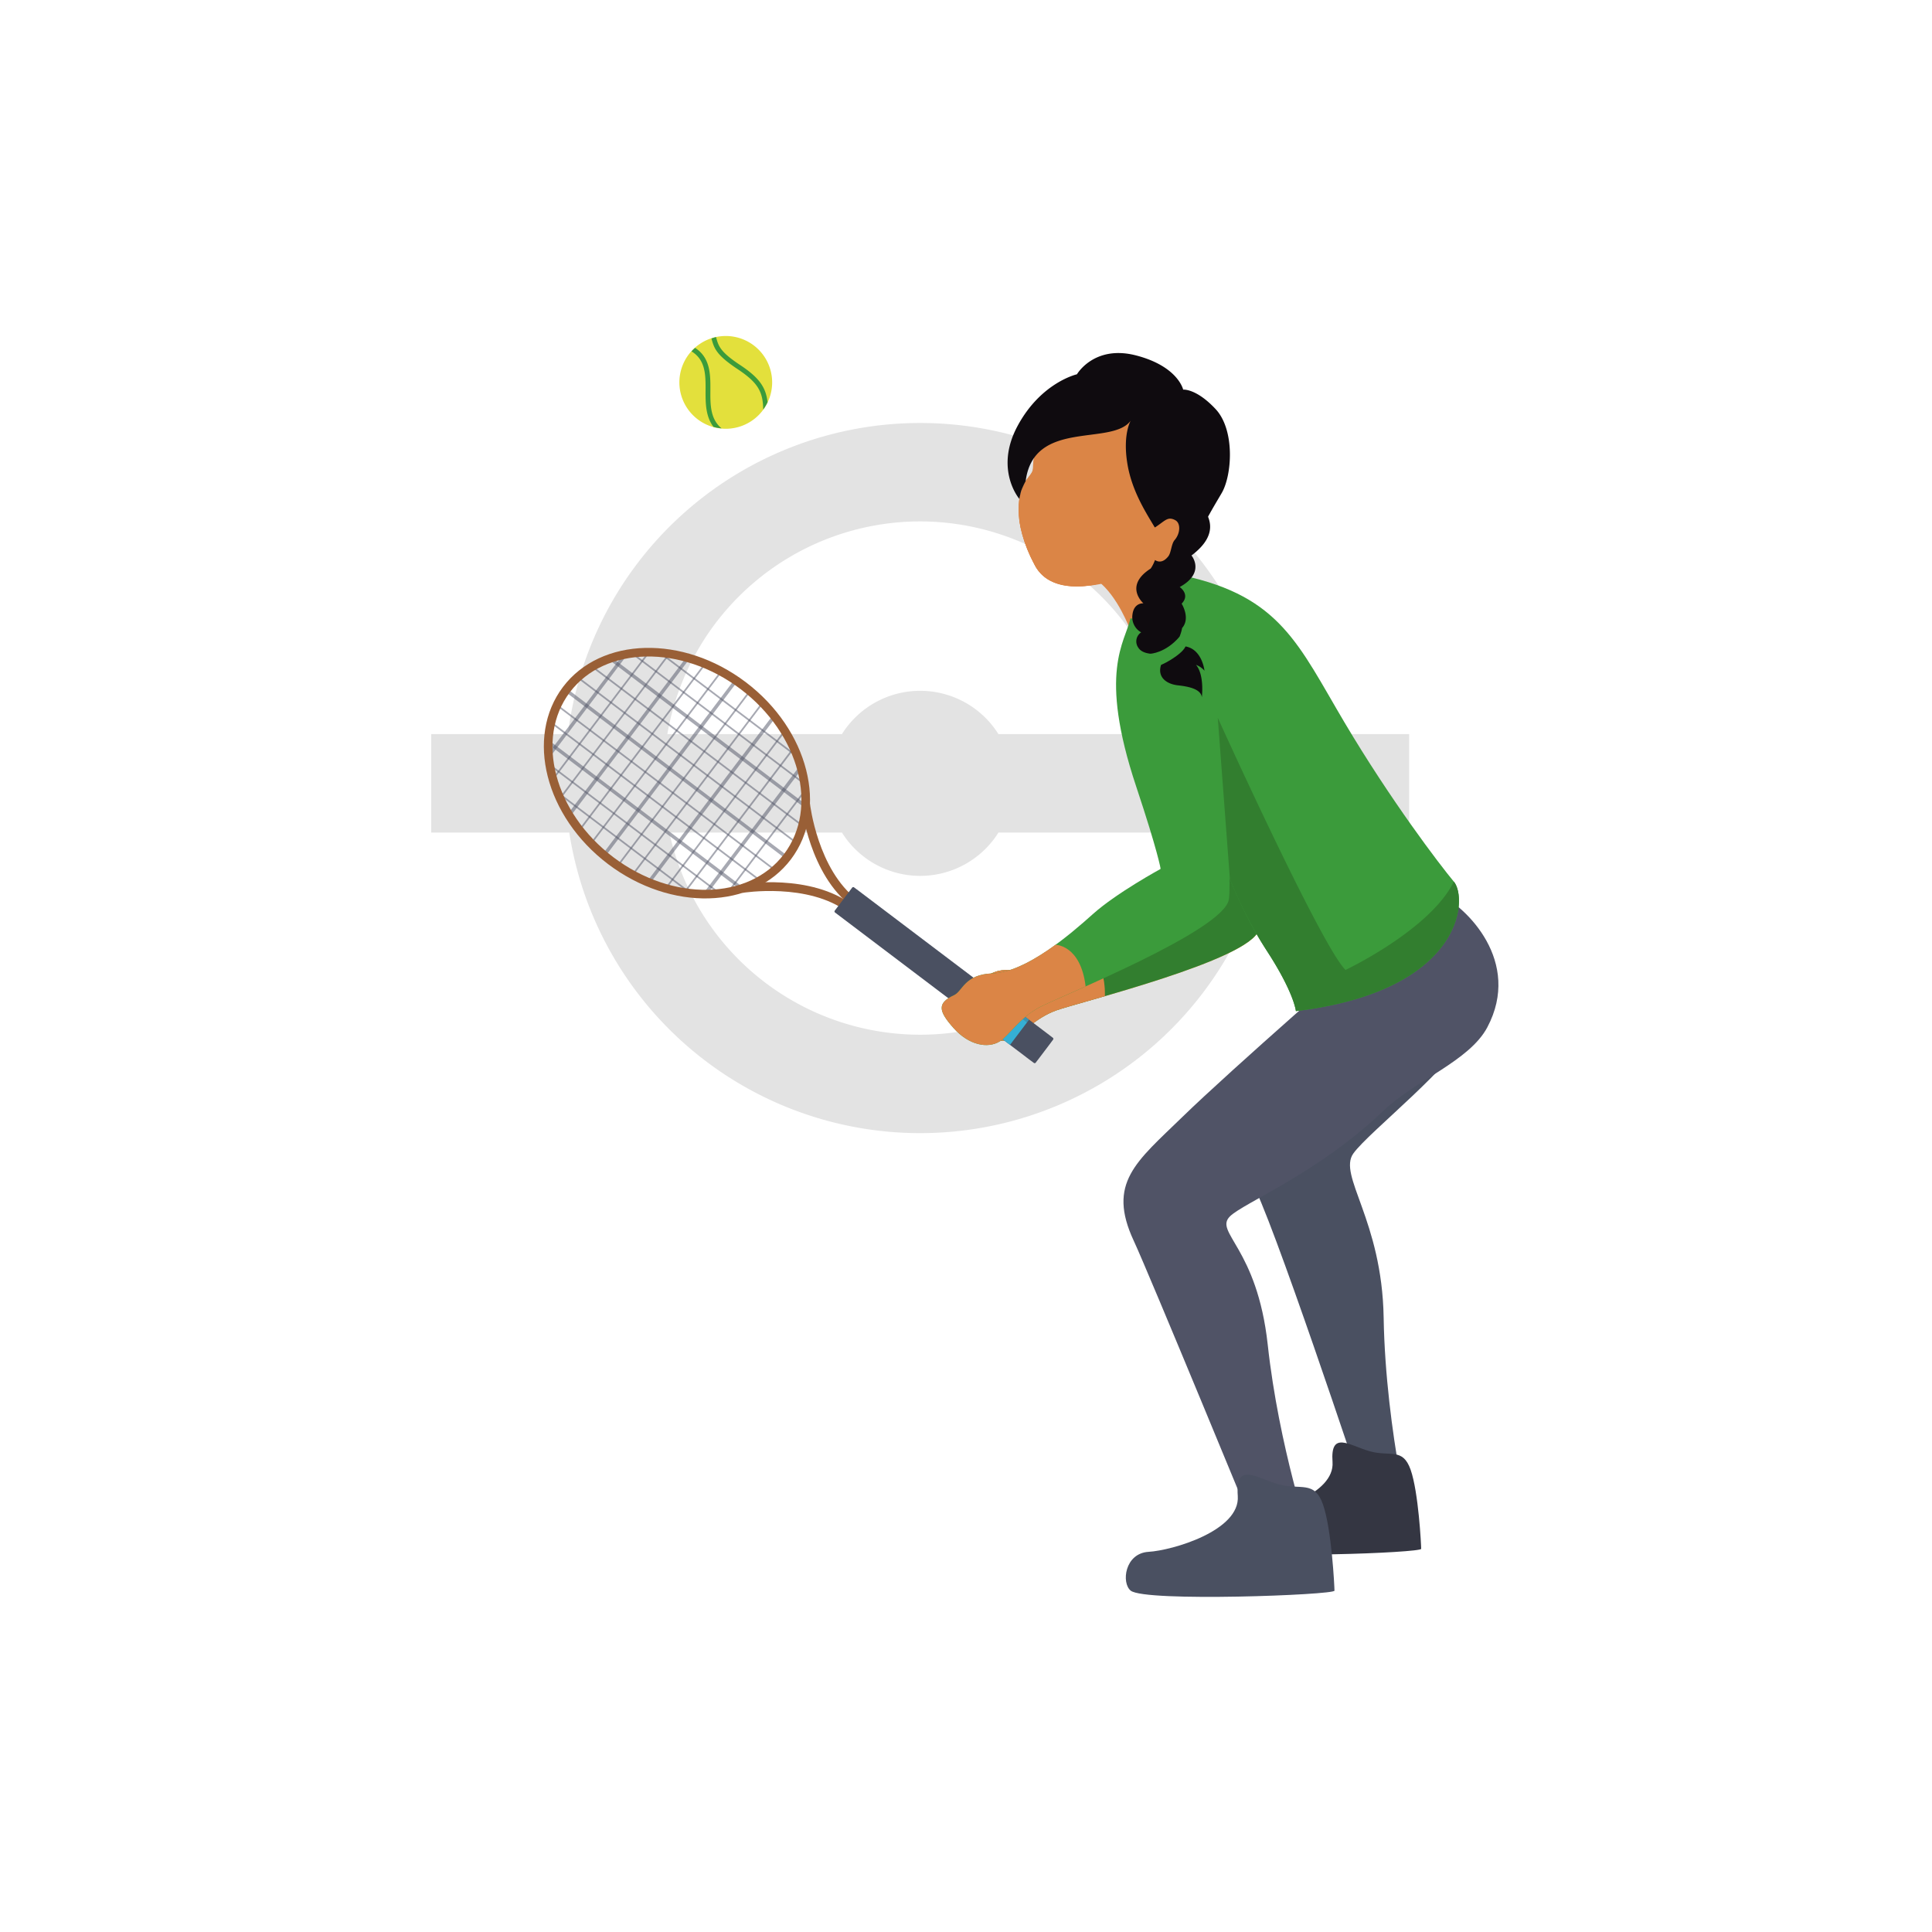 <svg xmlns="http://www.w3.org/2000/svg" xmlns:xlink="http://www.w3.org/1999/xlink" width="690" height="690" viewBox="0 0 690 690">
  <defs>
    <clipPath id="clip-path">
      <rect id="Rettangolo_134" data-name="Rettangolo 134" width="381.148" height="450.318" fill="none"/>
    </clipPath>
    <clipPath id="clip-path-3">
      <rect id="Rettangolo_91" data-name="Rettangolo 91" width="52.016" height="32.117" fill="none"/>
    </clipPath>
    <clipPath id="clip-path-4">
      <path id="Tracciato_986" data-name="Tracciato 986" d="M34.327,88.48c-13.059,17.265-5.982,44.625,15.816,61.111s50.051,15.861,63.109-1.405,5.976-44.624-15.816-61.111c-10.569-8-22.655-11.965-33.793-11.965-11.83,0-22.591,4.481-29.316,13.37" transform="translate(-27.777 -75.11)" fill="none"/>
    </clipPath>
    <clipPath id="clip-path-5">
      <rect id="Rettangolo_93" data-name="Rettangolo 93" width="84.224" height="63.927" fill="none"/>
    </clipPath>
    <clipPath id="clip-path-7">
      <rect id="Rettangolo_96" data-name="Rettangolo 96" width="84.6" height="64.417" fill="none"/>
    </clipPath>
    <clipPath id="clip-path-8">
      <rect id="Rettangolo_97" data-name="Rettangolo 97" width="84.231" height="63.928" fill="none"/>
    </clipPath>
    <clipPath id="clip-path-13">
      <rect id="Rettangolo_104" data-name="Rettangolo 104" width="84.6" height="64.418" fill="none"/>
    </clipPath>
    <clipPath id="clip-path-14">
      <rect id="Rettangolo_105" data-name="Rettangolo 105" width="84.224" height="63.925" fill="none"/>
    </clipPath>
    <clipPath id="clip-path-15">
      <rect id="Rettangolo_106" data-name="Rettangolo 106" width="84.224" height="63.924" fill="none"/>
    </clipPath>
    <clipPath id="clip-path-16">
      <rect id="Rettangolo_107" data-name="Rettangolo 107" width="84.225" height="63.928" fill="none"/>
    </clipPath>
    <clipPath id="clip-path-17">
      <rect id="Rettangolo_108" data-name="Rettangolo 108" width="63.935" height="84.227" fill="none"/>
    </clipPath>
    <clipPath id="clip-path-18">
      <rect id="Rettangolo_109" data-name="Rettangolo 109" width="64.431" height="84.607" fill="none"/>
    </clipPath>
    <clipPath id="clip-path-20">
      <rect id="Rettangolo_112" data-name="Rettangolo 112" width="63.928" height="84.231" fill="none"/>
    </clipPath>
    <clipPath id="clip-path-21">
      <rect id="Rettangolo_113" data-name="Rettangolo 113" width="64.431" height="84.604" fill="none"/>
    </clipPath>
    <clipPath id="clip-path-23">
      <rect id="Rettangolo_116" data-name="Rettangolo 116" width="63.928" height="84.228" fill="none"/>
    </clipPath>
    <clipPath id="clip-path-24">
      <rect id="Rettangolo_118" data-name="Rettangolo 118" width="64.424" height="84.607" fill="none"/>
    </clipPath>
    <clipPath id="clip-path-25">
      <rect id="Rettangolo_119" data-name="Rettangolo 119" width="63.928" height="84.227" fill="none"/>
    </clipPath>
    <clipPath id="clip-path-27">
      <rect id="Rettangolo_122" data-name="Rettangolo 122" width="64.424" height="84.604" fill="none"/>
    </clipPath>
    <clipPath id="clip-path-32">
      <rect id="Rettangolo_130" data-name="Rettangolo 130" width="71.444" height="61.504" fill="none"/>
    </clipPath>
    <clipPath id="clip-path-33">
      <rect id="Rettangolo_131" data-name="Rettangolo 131" width="33.697" height="36.693" fill="none"/>
    </clipPath>
    <clipPath id="clip-path-34">
      <rect id="Rettangolo_132" data-name="Rettangolo 132" width="27.158" height="32.606" fill="none"/>
    </clipPath>
  </defs>
  <g id="Raggruppa_487" data-name="Raggruppa 487" transform="translate(-980 -5740)">
    <rect id="Rettangolo_154" data-name="Rettangolo 154" width="690" height="690" transform="translate(980 5740)" fill="none"/>
    <g id="Raggruppa_488" data-name="Raggruppa 488" transform="translate(1134 5860)">
      <g id="Raggruppa_433" data-name="Raggruppa 433" clip-path="url(#clip-path)">
        <g id="Raggruppa_341" data-name="Raggruppa 341">
          <g id="Raggruppa_340" data-name="Raggruppa 340" clip-path="url(#clip-path)">
            <path id="Tracciato_964" data-name="Tracciato 964" d="M349.27,131.791H300.445a126.78,126.78,0,0,0-251.619,0H0v35.148H49.313a126.815,126.815,0,0,0,250.625,0H349.27ZM174.631,55.817h0a91.771,91.771,0,0,1,90.287,75.974H202.585a32.98,32.98,0,0,0-55.9,0H84.339a91.67,91.67,0,0,1,90.292-75.974m.014,183.325a91.681,91.681,0,0,1-89.579-72.2h61.623a32.981,32.981,0,0,0,55.9,0h61.627a91.682,91.682,0,0,1-89.566,72.2" transform="translate(0 10.399)" fill="#e3e3e3"/>
            <path id="Tracciato_965" data-name="Tracciato 965" d="M211.669,71.746c-3.065,8.237-14.187,17.145-6.358,59.747,4.467,24.327,4.541,30.363,4.541,30.363s-16.775,6.279-26.146,12.557-26.568,17.28-38.641,16.01c-9.806-1.03-11.368,4.816-14.508,5.768-6.466,1.956-6.438,4.772-1.877,11.618s11.087,9.082,15.742,7.009c3.354-1.493,8.061-7.278,15.621-10.038s69.328-17.932,72.433-28.787c2.811-9.844,5.124-64.723,5.124-64.723l-9.772-34.958Z" transform="translate(63.12 36.098)" fill="#ffb647"/>
            <path id="Tracciato_966" data-name="Tracciato 966" d="M211.669,71.746c-3.065,8.237-14.187,17.145-6.358,59.747,4.467,24.327,4.541,30.363,4.541,30.363s-16.775,6.279-26.146,12.557-26.568,17.28-38.641,16.01c-9.806-1.03-11.368,4.816-14.508,5.768-6.466,1.956-6.438,4.772-1.877,11.618s11.087,9.082,15.742,7.009c3.354-1.493,8.061-7.278,15.621-10.038s69.328-17.932,72.433-28.787c2.811-9.844,5.124-64.723,5.124-64.723l-9.772-34.958Z" transform="translate(63.12 36.098)" fill="#327e2f"/>
            <path id="Tracciato_967" data-name="Tracciato 967" d="M168.884,146.066l-.014-.011c-7.968,4.246-16.748,7.72-23.8,6.979-9.806-1.03-11.37,4.816-14.508,5.769-6.466,1.954-6.439,4.772-1.879,11.616s11.089,9.082,15.742,7.009c3.355-1.491,8.063-7.277,15.622-10.036,2.18-.8,8.935-2.647,17.42-5.108.308-14.979-8.58-16.219-8.58-16.219" transform="translate(63.121 73.485)" fill="#db8546"/>
            <g id="Raggruppa_339" data-name="Raggruppa 339" transform="translate(188.574 219.54)" opacity="0.3" style="mix-blend-mode: multiply;isolation: isolate">
              <g id="Raggruppa_338" data-name="Raggruppa 338">
                <g id="Raggruppa_337" data-name="Raggruppa 337" clip-path="url(#clip-path-3)">
                  <path id="Tracciato_968" data-name="Tracciato 968" d="M168.884,146.066l-.014-.011c-7.968,4.246-16.748,7.72-23.8,6.979-9.806-1.03-11.37,4.816-14.508,5.769-6.466,1.954-6.439,4.772-1.879,11.616s11.089,9.082,15.742,7.009c3.355-1.491,8.063-7.277,15.622-10.036,2.18-.8,8.935-2.647,17.42-5.108.308-14.979-8.58-16.219-8.58-16.219" transform="translate(-125.454 -146.055)" fill="#db8546"/>
                </g>
              </g>
            </g>
          </g>
        </g>
        <g id="Raggruppa_421" data-name="Raggruppa 421" transform="translate(41.753 112.9)">
          <g id="Raggruppa_420" data-name="Raggruppa 420" clip-path="url(#clip-path-4)">
            <g id="Raggruppa_344" data-name="Raggruppa 344" transform="translate(-14.954 36.183)" opacity="0.5">
              <g id="Raggruppa_343" data-name="Raggruppa 343">
                <g id="Raggruppa_342" data-name="Raggruppa 342" clip-path="url(#clip-path-5)">
                  <path id="Tracciato_969" data-name="Tracciato 969" d="M102.053,162.617l-.368.493L17.83,99.675l.368-.493Z" transform="translate(-17.829 -99.182)" fill="#505366"/>
                </g>
              </g>
            </g>
            <g id="Raggruppa_347" data-name="Raggruppa 347" transform="translate(-11.218 31.247)" opacity="0.5">
              <g id="Raggruppa_346" data-name="Raggruppa 346">
                <g id="Raggruppa_345" data-name="Raggruppa 345" clip-path="url(#clip-path-5)">
                  <path id="Tracciato_970" data-name="Tracciato 970" d="M104.538,159.333l-.368.493L20.315,96.39l.368-.493Z" transform="translate(-20.314 -95.898)" fill="#505366"/>
                </g>
              </g>
            </g>
            <g id="Raggruppa_350" data-name="Raggruppa 350" transform="translate(-7.67 26.066)" opacity="0.5">
              <g id="Raggruppa_349" data-name="Raggruppa 349">
                <g id="Raggruppa_348" data-name="Raggruppa 348" clip-path="url(#clip-path-7)">
                  <rect id="Rettangolo_95" data-name="Rettangolo 95" width="1.232" height="105.146" transform="translate(0.009 0.972) rotate(-52.879)" fill="#505366"/>
                </g>
              </g>
            </g>
            <g id="Raggruppa_353" data-name="Raggruppa 353" transform="translate(-3.753 21.373)" opacity="0.5">
              <g id="Raggruppa_352" data-name="Raggruppa 352">
                <g id="Raggruppa_351" data-name="Raggruppa 351" clip-path="url(#clip-path-8)">
                  <path id="Tracciato_971" data-name="Tracciato 971" d="M109.512,152.764l-.376.493L25.281,89.822l.376-.493Z" transform="translate(-25.281 -89.329)" fill="#505366"/>
                </g>
              </g>
            </g>
            <g id="Raggruppa_356" data-name="Raggruppa 356" transform="translate(-0.017 16.437)" opacity="0.5">
              <g id="Raggruppa_355" data-name="Raggruppa 355">
                <g id="Raggruppa_354" data-name="Raggruppa 354" clip-path="url(#clip-path-5)">
                  <path id="Tracciato_972" data-name="Tracciato 972" d="M111.99,149.483l-.368.49L27.767,86.538l.368-.493Z" transform="translate(-27.766 -86.045)" fill="#505366"/>
                </g>
              </g>
            </g>
            <g id="Raggruppa_359" data-name="Raggruppa 359" transform="translate(3.532 11.255)" opacity="0.5">
              <g id="Raggruppa_358" data-name="Raggruppa 358">
                <g id="Raggruppa_357" data-name="Raggruppa 357" clip-path="url(#clip-path-7)">
                  <rect id="Rettangolo_99" data-name="Rettangolo 99" width="1.232" height="105.146" transform="translate(0.032 0.941) rotate(-52.837)" fill="#505366"/>
                </g>
              </g>
            </g>
            <g id="Raggruppa_362" data-name="Raggruppa 362" transform="translate(7.449 6.563)" opacity="0.5">
              <g id="Raggruppa_361" data-name="Raggruppa 361">
                <g id="Raggruppa_360" data-name="Raggruppa 360" clip-path="url(#clip-path-8)">
                  <path id="Tracciato_973" data-name="Tracciato 973" d="M116.964,142.914l-.376.49L32.733,79.969l.376-.493Z" transform="translate(-32.733 -79.476)" fill="#505366"/>
                </g>
              </g>
            </g>
            <g id="Raggruppa_365" data-name="Raggruppa 365" transform="translate(11.184 1.626)" opacity="0.5">
              <g id="Raggruppa_364" data-name="Raggruppa 364">
                <g id="Raggruppa_363" data-name="Raggruppa 363" clip-path="url(#clip-path-8)">
                  <path id="Tracciato_974" data-name="Tracciato 974" d="M119.449,139.631l-.376.49L35.218,76.685l.376-.493Z" transform="translate(-35.218 -76.192)" fill="#505366"/>
                </g>
              </g>
            </g>
            <g id="Raggruppa_368" data-name="Raggruppa 368" transform="translate(14.733 -3.555)" opacity="0.5">
              <g id="Raggruppa_367" data-name="Raggruppa 367">
                <g id="Raggruppa_366" data-name="Raggruppa 366" clip-path="url(#clip-path-13)">
                  <rect id="Rettangolo_103" data-name="Rettangolo 103" width="1.234" height="105.145" transform="translate(0.009 0.974) rotate(-52.879)" fill="#505366"/>
                </g>
              </g>
            </g>
            <g id="Raggruppa_371" data-name="Raggruppa 371" transform="translate(18.656 -8.243)" opacity="0.5">
              <g id="Raggruppa_370" data-name="Raggruppa 370">
                <g id="Raggruppa_369" data-name="Raggruppa 369" clip-path="url(#clip-path-14)">
                  <path id="Tracciato_975" data-name="Tracciato 975" d="M124.413,133.061l-.368.49L40.189,70.116l.368-.49Z" transform="translate(-40.189 -69.626)" fill="#505366"/>
                </g>
              </g>
            </g>
            <g id="Raggruppa_374" data-name="Raggruppa 374" transform="translate(22.393 -13.179)" opacity="0.5">
              <g id="Raggruppa_373" data-name="Raggruppa 373">
                <g id="Raggruppa_372" data-name="Raggruppa 372" clip-path="url(#clip-path-15)">
                  <path id="Tracciato_976" data-name="Tracciato 976" d="M126.9,129.776l-.376.49L42.675,66.831l.368-.489Z" transform="translate(-42.675 -66.342)" fill="#505366"/>
                </g>
              </g>
            </g>
            <g id="Raggruppa_377" data-name="Raggruppa 377" transform="translate(29.858 -23.054)" opacity="0.5">
              <g id="Raggruppa_376" data-name="Raggruppa 376">
                <g id="Raggruppa_375" data-name="Raggruppa 375" clip-path="url(#clip-path-16)">
                  <path id="Tracciato_977" data-name="Tracciato 977" d="M131.865,123.208l-.368.493L47.642,60.263l.368-.49Z" transform="translate(-47.641 -59.773)" fill="#505366"/>
                </g>
              </g>
            </g>
            <g id="Raggruppa_380" data-name="Raggruppa 380" transform="translate(46.13 25.385)" opacity="0.5">
              <g id="Raggruppa_379" data-name="Raggruppa 379">
                <g id="Raggruppa_378" data-name="Raggruppa 378" clip-path="url(#clip-path-17)">
                  <path id="Tracciato_978" data-name="Tracciato 978" d="M122.4,92.37,58.963,176.226l-.5-.373L121.9,92Z" transform="translate(-58.466 -91.998)" fill="#505366"/>
                </g>
              </g>
            </g>
            <g id="Raggruppa_383" data-name="Raggruppa 383" transform="translate(40.945 21.46)" opacity="0.5">
              <g id="Raggruppa_382" data-name="Raggruppa 382">
                <g id="Raggruppa_381" data-name="Raggruppa 381" clip-path="url(#clip-path-18)">
                  <path id="Tracciato_979" data-name="Tracciato 979" d="M119.448,90.135,56.01,173.993l-.994-.747,63.44-83.858Z" transform="translate(-55.017 -89.387)" fill="#505366"/>
                </g>
              </g>
            </g>
            <g id="Raggruppa_386" data-name="Raggruppa 386" transform="translate(36.257 17.916)" opacity="0.5">
              <g id="Raggruppa_385" data-name="Raggruppa 385">
                <g id="Raggruppa_384" data-name="Raggruppa 384" clip-path="url(#clip-path-17)">
                  <path id="Tracciato_980" data-name="Tracciato 980" d="M115.833,87.4,52.394,171.256l-.5-.373,63.438-83.855Z" transform="translate(-51.898 -87.029)" fill="#505366"/>
                </g>
              </g>
            </g>
            <g id="Raggruppa_389" data-name="Raggruppa 389" transform="translate(31.327 14.179)" opacity="0.5">
              <g id="Raggruppa_388" data-name="Raggruppa 388">
                <g id="Raggruppa_387" data-name="Raggruppa 387" clip-path="url(#clip-path-20)">
                  <rect id="Rettangolo_111" data-name="Rettangolo 111" width="105.149" height="0.618" transform="matrix(0.603, -0.798, 0.798, 0.603, -0.003, 83.858)" fill="#505366"/>
                </g>
              </g>
            </g>
            <g id="Raggruppa_392" data-name="Raggruppa 392" transform="translate(26.135 10.259)" opacity="0.5">
              <g id="Raggruppa_391" data-name="Raggruppa 391">
                <g id="Raggruppa_390" data-name="Raggruppa 390" clip-path="url(#clip-path-21)">
                  <path id="Tracciato_981" data-name="Tracciato 981" d="M109.6,82.683,46.158,166.539l-.994-.749L108.6,81.935Z" transform="translate(-45.165 -81.935)" fill="#505366"/>
                </g>
              </g>
            </g>
            <g id="Raggruppa_395" data-name="Raggruppa 395" transform="translate(21.454 6.711)" opacity="0.5">
              <g id="Raggruppa_394" data-name="Raggruppa 394">
                <g id="Raggruppa_393" data-name="Raggruppa 393" clip-path="url(#clip-path-20)">
                  <rect id="Rettangolo_114" data-name="Rettangolo 114" width="105.149" height="0.618" transform="matrix(0.603, -0.798, 0.798, 0.603, -0.003, 83.857)" fill="#505366"/>
                </g>
              </g>
            </g>
            <g id="Raggruppa_398" data-name="Raggruppa 398" transform="translate(16.517 2.978)" opacity="0.5">
              <g id="Raggruppa_397" data-name="Raggruppa 397">
                <g id="Raggruppa_396" data-name="Raggruppa 396" clip-path="url(#clip-path-23)">
                  <path id="Tracciato_982" data-name="Tracciato 982" d="M102.694,77.464,39.255,161.319l-.49-.373L102.2,77.091Z" transform="translate(-38.766 -77.091)" fill="#505366"/>
                </g>
              </g>
            </g>
            <g id="Raggruppa_401" data-name="Raggruppa 401" transform="translate(11.332 -0.945)" opacity="0.5">
              <g id="Raggruppa_400" data-name="Raggruppa 400">
                <g id="Raggruppa_399" data-name="Raggruppa 399" clip-path="url(#clip-path-24)">
                  <rect id="Rettangolo_117" data-name="Rettangolo 117" width="105.149" height="1.239" transform="matrix(0.603, -0.798, 0.798, 0.603, -0.002, 83.858)" fill="#505366"/>
                </g>
              </g>
            </g>
            <g id="Raggruppa_404" data-name="Raggruppa 404" transform="translate(6.644 -4.49)" opacity="0.5">
              <g id="Raggruppa_403" data-name="Raggruppa 403">
                <g id="Raggruppa_402" data-name="Raggruppa 402" clip-path="url(#clip-path-25)">
                  <path id="Tracciato_983" data-name="Tracciato 983" d="M96.125,72.495,32.687,156.35l-.49-.373L95.629,72.122Z" transform="translate(-32.198 -72.123)" fill="#505366"/>
                </g>
              </g>
            </g>
            <g id="Raggruppa_407" data-name="Raggruppa 407" transform="translate(1.707 -8.227)" opacity="0.5">
              <g id="Raggruppa_406" data-name="Raggruppa 406">
                <g id="Raggruppa_405" data-name="Raggruppa 405" clip-path="url(#clip-path-20)">
                  <rect id="Rettangolo_120" data-name="Rettangolo 120" width="105.151" height="0.615" transform="matrix(0.603, -0.798, 0.798, 0.603, -0.001, 83.86)" fill="#505366"/>
                </g>
              </g>
            </g>
            <g id="Raggruppa_410" data-name="Raggruppa 410" transform="translate(-3.477 -12.147)" opacity="0.5">
              <g id="Raggruppa_409" data-name="Raggruppa 409">
                <g id="Raggruppa_408" data-name="Raggruppa 408" clip-path="url(#clip-path-27)">
                  <path id="Tracciato_984" data-name="Tracciato 984" d="M89.888,67.777,26.45,151.633l-.986-.749L88.895,67.029Z" transform="translate(-25.464 -67.029)" fill="#505366"/>
                </g>
              </g>
            </g>
            <g id="Raggruppa_413" data-name="Raggruppa 413" transform="translate(-8.166 -15.694)" opacity="0.5">
              <g id="Raggruppa_412" data-name="Raggruppa 412">
                <g id="Raggruppa_411" data-name="Raggruppa 411" clip-path="url(#clip-path-20)">
                  <rect id="Rettangolo_123" data-name="Rettangolo 123" width="105.151" height="0.615" transform="matrix(0.603, -0.798, 0.798, 0.603, -0.001, 83.859)" fill="#505366"/>
                </g>
              </g>
            </g>
            <g id="Raggruppa_416" data-name="Raggruppa 416" transform="translate(-13.103 -19.428)" opacity="0.5">
              <g id="Raggruppa_415" data-name="Raggruppa 415">
                <g id="Raggruppa_414" data-name="Raggruppa 414" clip-path="url(#clip-path-23)">
                  <path id="Tracciato_985" data-name="Tracciato 985" d="M82.988,62.558,19.55,146.413l-.49-.373L82.5,62.185Z" transform="translate(-19.061 -62.185)" fill="#505366"/>
                </g>
              </g>
            </g>
            <g id="Raggruppa_419" data-name="Raggruppa 419" transform="translate(-18.288 -23.351)" opacity="0.5">
              <g id="Raggruppa_418" data-name="Raggruppa 418">
                <g id="Raggruppa_417" data-name="Raggruppa 417" clip-path="url(#clip-path-24)">
                  <rect id="Rettangolo_126" data-name="Rettangolo 126" width="105.151" height="1.238" transform="matrix(0.603, -0.798, 0.798, 0.603, -0.001, 83.859)" fill="#505366"/>
                </g>
              </g>
            </g>
          </g>
        </g>
        <g id="Raggruppa_432" data-name="Raggruppa 432">
          <g id="Raggruppa_431" data-name="Raggruppa 431" clip-path="url(#clip-path)">
            <path id="Tracciato_987" data-name="Tracciato 987" d="M115,149.625c-13.555,17.919-42.839,18.687-65.281,1.712S20.047,105.974,33.6,88.056,76.444,69.373,98.879,86.35,128.545,131.714,115,149.625m-78.925-59.7c-12.523,16.56-5.566,43,15.514,58.947s48.414,15.451,60.943-1.109,5.56-43-15.514-58.941-48.42-15.451-60.943,1.1" transform="translate(13.467 37.283)" fill="#995f36"/>
            <path id="Tracciato_988" data-name="Tracciato 988" d="M113.605,138.023l-1.865,2.468c-14.111-10.674-37.339-6.955-37.574-6.917l-.511-3.056c1.007-.165,24.772-3.982,39.95,7.505" transform="translate(37.058 65.297)" fill="#995f36"/>
            <path id="Tracciato_989" data-name="Tracciato 989" d="M107.907,145.421l-1.865,2.468C90.857,136.4,88.06,112.5,87.953,111.49l3.072-.343c.033.234,2.769,23.6,16.882,34.274" transform="translate(44.252 55.922)" fill="#995f36"/>
            <path id="Tracciato_990" data-name="Tracciato 990" d="M173.9,185.418l-6.217,8.218a.48.48,0,0,1-.672.093l-71-53.712a.477.477,0,0,1-.093-.669l6.217-8.219a.477.477,0,0,1,.67-.092l71,53.712a.477.477,0,0,1,.093.669" transform="translate(48.213 65.88)" fill="#4a5061"/>
            <rect id="Rettangolo_128" data-name="Rettangolo 128" width="11.262" height="5.272" transform="translate(202.513 249.992) rotate(-52.893)" fill="#35afd4"/>
            <rect id="Rettangolo_129" data-name="Rettangolo 129" width="11.264" height="2.634" transform="translate(197.622 246.294) rotate(-52.902)" fill="#35afd4"/>
            <g id="Raggruppa_424" data-name="Raggruppa 424" transform="translate(150.081 197.516)" opacity="0.3" style="mix-blend-mode: multiply;isolation: isolate">
              <g id="Raggruppa_423" data-name="Raggruppa 423">
                <g id="Raggruppa_422" data-name="Raggruppa 422" clip-path="url(#clip-path-32)">
                  <path id="Tracciato_991" data-name="Tracciato 991" d="M99.845,131.648,166.59,182.14a2.185,2.185,0,0,1,.422,3.06l-4.159,5.494a2.154,2.154,0,0,1-.758.615l1.529,1.154a2.19,2.19,0,0,0,3.066-.424l4.158-5.494a2.188,2.188,0,0,0-.428-3.062l-68.268-51.651a2.183,2.183,0,0,0-2.307-.185" transform="translate(-99.845 -131.403)" fill="#4a5061"/>
                </g>
              </g>
            </g>
            <path id="Tracciato_992" data-name="Tracciato 992" d="M275.924,175.4c-6.07,14.029-36.6,37.581-42.264,45.453s10.223,23.727,10.806,58.634c.676,41.057,11.349,83.2,9.558,71.1L236.7,340.427s-32.773-98.857-39.52-109.6-12.992-17.993,3.574-36.486,66.028-53.074,66.028-53.074,15.212,20.107,9.142,34.133" transform="translate(95.694 71.076)" fill="#4a5061"/>
            <path id="Tracciato_993" data-name="Tracciato 993" d="M191.963,300.882c-3.119-2.5-1.986-12.245,5.835-12.718s29.171-6.922,28.333-18.293,6.062-5.883,13.294-3.84,11.771-1.411,14.594,6.593,3.771,26.848,3.771,28.259-61.119,3.765-65.827,0" transform="translate(95.773 132.274)" fill="#343642"/>
            <path id="Tracciato_994" data-name="Tracciato 994" d="M277,132.559c9.987,4.582,29.869,24.173,17.426,47.645-6.412,12.084-25.77,18.939-37.037,29.749-23.2,22.243-50.044,32.949-54.887,37.781-5.734,5.715,9.7,11.1,13.5,45.782,4,36.631,15.111,69.391,15.111,69.391h-18.5S173.542,268,168.183,256.508c-9.671-20.712.839-28.241,17.318-44.269,17.782-17.3,66.148-59.4,66.148-59.4Z" transform="translate(82.756 66.695)" fill="#505366"/>
            <path id="Tracciato_995" data-name="Tracciato 995" d="M166.8,311.977c-3.408-2.724-2.166-13.358,6.366-13.871s32.771-7.553,31.86-19.957,6.612-6.417,14.493-4.189,12.844-1.539,15.93,7.194,4.113,29.281,4.113,30.823-67.625,4.111-72.762,0" transform="translate(83.035 136.121)" fill="#4a5061"/>
            <path id="Tracciato_996" data-name="Tracciato 996" d="M156.292,62.965c8.284,3.525,13.482,16.369,14.4,18.508s20.183-17.445,19.263-18.508-3.561-5.541-2.24-12.472-20.39-5.407-20.39-5.407Z" transform="translate(78.636 22.613)" fill="#db8546"/>
            <g id="Raggruppa_427" data-name="Raggruppa 427" transform="translate(234.928 67.557)" opacity="0.3" style="mix-blend-mode: multiply;isolation: isolate">
              <g id="Raggruppa_426" data-name="Raggruppa 426">
                <g id="Raggruppa_425" data-name="Raggruppa 425" clip-path="url(#clip-path-33)">
                  <path id="Tracciato_997" data-name="Tracciato 997" d="M156.292,62.965c8.284,3.525,13.482,16.369,14.4,18.508s20.183-17.445,19.263-18.508-3.561-5.541-2.24-12.472-20.39-5.407-20.39-5.407Z" transform="translate(-156.292 -44.944)" fill="#db8546"/>
                </g>
              </g>
            </g>
            <path id="Tracciato_998" data-name="Tracciato 998" d="M185.138,56.933c34.737,7.483,41.154,24.718,57.6,52.458s33.906,50.672,39.042,56.838,3.181,39.044-56.414,46.235c0,0-.579-6.578-10.651-21.961-20.225-30.864-29.573-81.112-29.573-81.112l-19.266-33.95Z" transform="translate(83.456 28.645)" fill="#3b9b3b"/>
            <path id="Tracciato_999" data-name="Tracciato 999" d="M188.705,67.085c-1.891,8.586-11.651,18.955,2.046,60.047,7.821,23.467,8.739,29.436,8.739,29.436s-15.735,8.559-24.14,16.084-23.891,20.817-36.03,21.247c-9.855.349-10.579,6.355-13.557,7.735-6.13,2.841-5.707,5.629-.241,11.77s12.248,7.445,16.566,4.738c3.113-1.945,6.969-8.326,14.072-12.12s66.141-27.434,67.7-38.617c1.416-10.142-3.964-64.8-3.964-64.8L205.339,69.349Z" transform="translate(61.027 33.753)" fill="#3b9b3b"/>
            <path id="Tracciato_1000" data-name="Tracciato 1000" d="M187.156,10.64c-12.463-4.923-30.344.319-37.936,17.122s-2.2,13.408-6.172,18.266-6.124,15.376,2.328,31.385,41.726,2.286,44.4-2.88c0,0,3.435,2.5,6.809-1.206s8.088-12.138-.135-12.41c0,0,6.031,2.727,9.378-3.907s11.227-34.56-18.667-46.372" transform="translate(70.215 4.463)" fill="#db8546"/>
            <path id="Tracciato_1001" data-name="Tracciato 1001" d="M187.156,10.64c-12.463-4.923-30.344.319-37.936,17.122s-2.2,13.408-6.172,18.266-6.124,15.376,2.328,31.385,39.211,2.4,41.88-2.767c0,0,5.949,2.391,9.324-1.318s8.088-12.138-.135-12.41c0,0,6.031,2.727,9.378-3.907s11.227-34.56-18.667-46.372" transform="translate(70.215 4.463)" fill="#db8546"/>
            <path id="Tracciato_1002" data-name="Tracciato 1002" d="M186.151,36.849l-8.927,7.161c1.186,2.393.207,6.184-.953,11.915-1.294,6.412-3.158,8.611-3.158,8.611-9.7,6.235-2.557,12.4-2.557,12.4s-3.433-.332-3.931,4.111a6.222,6.222,0,0,0,3.119,6.255,3.854,3.854,0,0,0-1.006,5.477c2.14,3.438,9.638,1.9,9.638,1.9,5.078-2.6,5.99-8.921,5.99-8.921,3.092-3.55-.161-8.7-.161-8.7,3.2-3.314-.691-5.939-.691-5.939,9.351-5.145,4.206-11.269,4.206-11.269,10.275-7.744,7.116-14.764.846-20.384a20.8,20.8,0,0,1-2.416-2.612" transform="translate(83.811 18.54)" fill="#0f0b0f"/>
            <path id="Tracciato_1003" data-name="Tracciato 1003" d="M180.9,28.232s-2.891,4.866-1.174,15.336c2.241,13.673,11.236,23.291,12.067,27.574a4.5,4.5,0,0,1-.095,2.157l11.162,2.536c1.951-7.646,7.391-16.369,10.543-21.765,3.743-6.409,4.8-22.547-2.16-30s-11.589-6.952-11.589-6.952-1.805-8.314-16.8-12.21-21.142,6.727-21.142,6.727-12.825,2.879-21.2,18.449.631,26.058.631,26.058.449-2.247.7-2.961A27.262,27.262,0,0,1,143.4,49.8c2.844-22.275,30.679-12.411,37.494-21.567" transform="translate(68.908 2.038)" fill="#0f0b0f"/>
            <path id="Tracciato_1004" data-name="Tracciato 1004" d="M173.531,80.366c-1.49,4.628,2.247,6.908,5.969,7.317s8.284,1.279,8.586,4.269c0,0,1-7.95-2.079-11.567a7.322,7.322,0,0,1,3.024,2.077s-.945-9.056-8.524-8.774Z" transform="translate(87.141 37.072)" fill="#0f0b0f"/>
            <path id="Tracciato_1005" data-name="Tracciato 1005" d="M139.733,43.93a48.612,48.612,0,0,0,5.554,16.111c8.457,16,39.211,2.4,41.88-2.767,0,0,2.689,3.513,5.789-.433,1.033-1.317,1.06-4.439,2.247-5.795,2.052-2.357,2.247-6.032.215-7.113-2.745-1.452-3.609.265-7.284,2.636,2.032.05-43.571-3.522-48.4-2.64" transform="translate(70.305 21.835)" fill="#db8546"/>
            <path id="Tracciato_1006" data-name="Tracciato 1006" d="M171.15,77.513s5.339-.2,10.376-6.037c0,0,1.918-.269,2.313,2.471s-7.391,7.069-8.879,7.532-6.534-.5-3.81-3.967" transform="translate(85.712 35.959)" fill="#3b9b3b"/>
            <path id="Tracciato_1007" data-name="Tracciato 1007" d="M161.936,144.651l-.014-.008c-7.3,5.317-15.506,9.984-22.6,10.233-9.855.349-10.579,6.355-13.557,7.737-6.13,2.841-5.707,5.628-.241,11.768s12.248,7.442,16.566,4.739c3.113-1.945,6.969-8.327,14.072-12.121,2.046-1.093,8.472-3.866,16.533-7.484-1.783-14.878-10.758-14.865-10.758-14.865" transform="translate(61.027 72.775)" fill="#db8546"/>
            <path id="Tracciato_1008" data-name="Tracciato 1008" d="M232.507,180.772c-8.8-8.75-45.617-90.06-45.617-90.06l4.334,57.657a153.526,153.526,0,0,0,12.912,25.138c10.074,15.383,10.651,21.961,10.651,21.961,59.595-7.191,61.553-40.071,56.416-46.233-8.5,17.244-38.7,31.537-38.7,31.537" transform="translate(94.031 45.64)" fill="#327e2f"/>
            <path id="Tracciato_1009" data-name="Tracciato 1009" d="M92.1,16.567A16.567,16.567,0,1,1,75.532,0,16.569,16.569,0,0,1,92.1,16.567" transform="translate(29.668 -0.001)" fill="#e3e03c"/>
            <g id="Raggruppa_430" data-name="Raggruppa 430" transform="translate(92.965 0.377)" style="mix-blend-mode: multiply;isolation: isolate">
              <g id="Raggruppa_429" data-name="Raggruppa 429">
                <g id="Raggruppa_428" data-name="Raggruppa 428" clip-path="url(#clip-path-34)">
                  <path id="Tracciato_1010" data-name="Tracciato 1010" d="M76.77,10.2C69.66,5.48,69.1,3.442,68.252.345c-.008-.03-.021-.063-.027-.093a16.234,16.234,0,0,0-1.643.51A.075.075,0,0,1,66.6.8c.918,3.347,1.583,5.762,9.222,10.83,7.224,4.792,9.21,8,9.243,14.534a16.4,16.4,0,0,0,1.563-2.643c-.591-5.432-3.113-8.85-9.853-13.324" transform="translate(-59.465 -0.251)" fill="#3b9b3b"/>
                  <path id="Tracciato_1011" data-name="Tracciato 1011" d="M72.573,31.566c-3.991-3.317-4.018-8.29-3.983-13.528.033-5.745.027-11.648-5.467-15.222a15.885,15.885,0,0,0-1.275,1.251c5.031,3.078,5.057,8.363,5.023,13.964-.026,4.451-.006,9.307,2.844,13.029a16.354,16.354,0,0,0,2.857.507" transform="translate(-61.847 1.04)" fill="#3b9b3b"/>
                </g>
              </g>
            </g>
          </g>
        </g>
      </g>
    </g>
  </g>
</svg>

